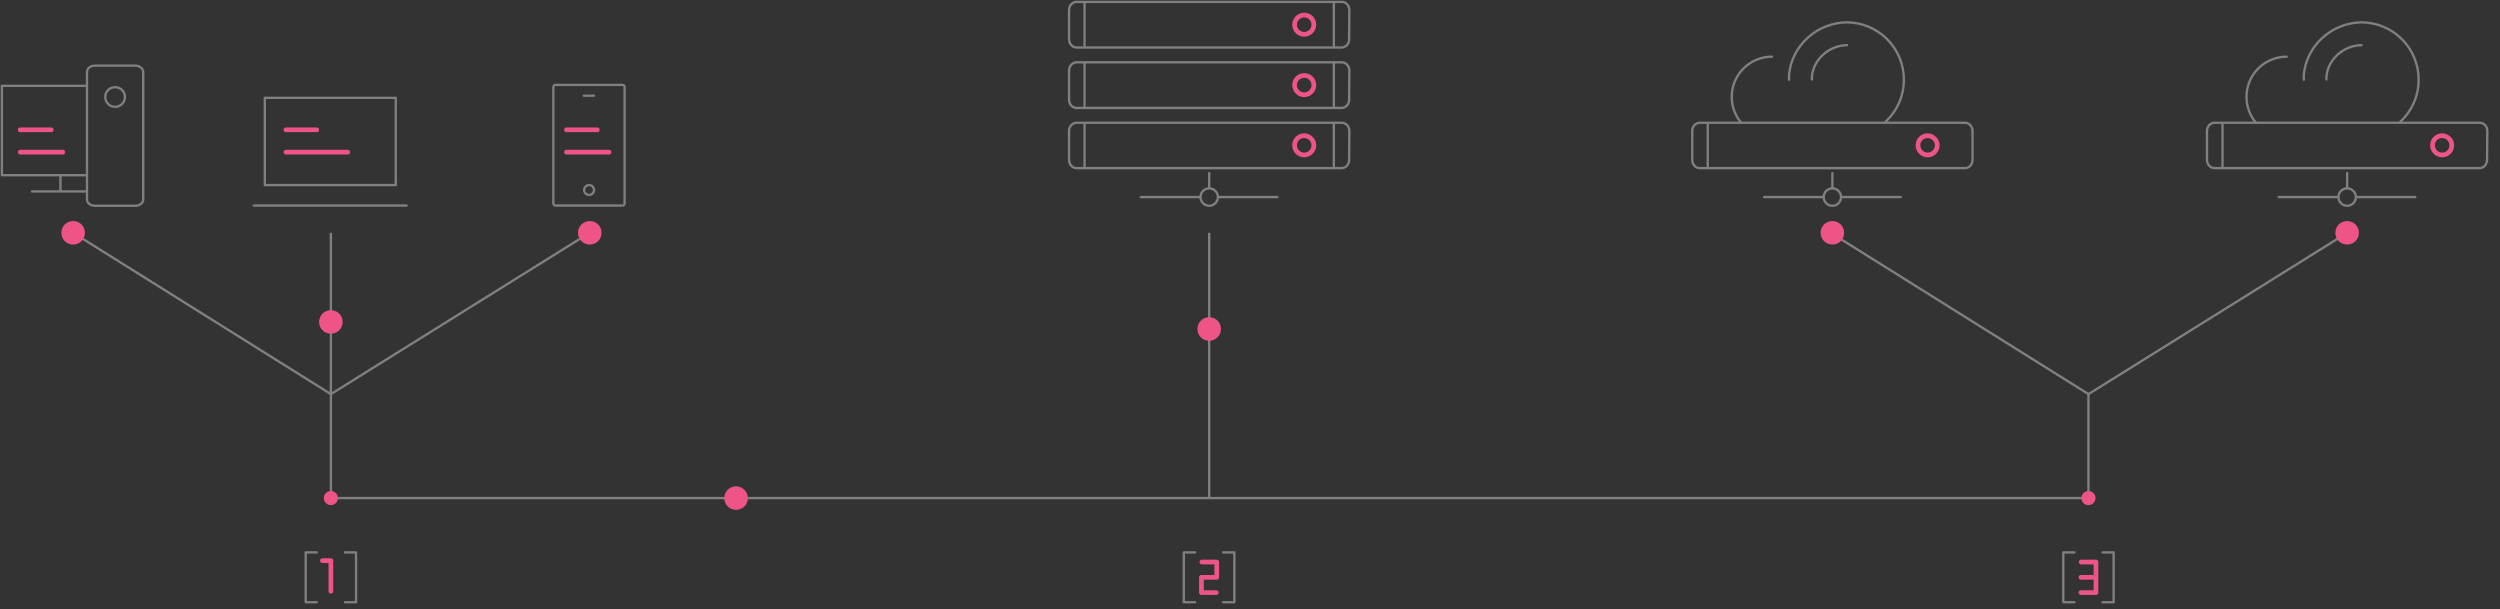 <?xml version="1.0" encoding="utf-8"?>
<!-- Generator: Adobe Illustrator 22.0.0, SVG Export Plug-In . SVG Version: 6.00 Build 0)  -->
<svg xmlns="http://www.w3.org/2000/svg" xmlns:xlink="http://www.w3.org/1999/xlink" version="1.1" id="Layer_1" x="0px" y="0px" viewBox="0 0 1063.1 259" style="enable-background:new 0 0 1063.1 259;" xml:space="preserve" class="svg mt-50 w-100 ltr-img d-block" src="assets/patterns/balancing.svg" alt="Load Balancing">
	<rect x="0" y="0" width="1063.1" height="259" fill="#333333" stroke="none"/>
	<style type="text/css">
		.balancing0{fill:none;stroke:#808080;stroke-linecap:round;stroke-linejoin:round;stroke-miterlimit:10;}
		.balancing1{fill:#FFFFFF;stroke:#EE5586;stroke-width:2;stroke-linecap:round;stroke-linejoin:round;stroke-miterlimit:10;}
		.balancing2{fill:none;stroke:#808080;stroke-miterlimit:10;}
		.balancing3{fill:none;stroke:#EE5586;stroke-width:2;stroke-linecap:round;stroke-linejoin:round;stroke-miterlimit:10;}
		.balancing4{fill:#EE5586;}
	</style>
	<path class="balancing0" d="M112.6,41.6h55.7v37.1h-55.7L112.6,41.6z M107.9,87.4h65"></path>
	<path id="svg-concept" class="balancing1" d="M121.6,55.2h13.1 M121.6,64.7h26.3 M240.9,55.2H254 M240.9,64.7H259 M8.6,55.2h13.2 M8.6,64.7  h18.1"></path>
	<circle class="balancing0" cx="514.2" cy="83.8" r="3.7"></circle>
	<path class="balancing0" d="M514.2,73.6v6.3 M485.1,83.8h25.3 M518,83.8h25.2"></path>
	<circle class="balancing0" cx="779.2" cy="83.8" r="3.7"></circle>
	<path class="balancing0" d="M779.2,73.6v6.3 M750.2,83.8h25.2 M783,83.8h25.3"></path>
	<path class="balancing0" d="M760.8,33.9c0-0.8-0.1-1.5,0-2.3c1.2-12.4,12.1-22.1,24.8-22.1h-0.4c13.5,0,24.4,10.9,24.4,24.4  c0,7-2.9,13.3-7.7,17.8"></path>
	<path class="balancing0" d="M785.4,19.2c-7.6,0.1-14.2,6-14.9,13.3v1.3 M753.5,24.1c-9.4,0-17.1,7.6-17.1,17.1c0,4.2,1.5,8,4,11 M37,74.5  H0.8v-38H37 M25.7,74.5v6.9 M37,81.4H13.6 M57.4,27.9h-17c-1.9,0-3.4,1.2-3.4,2.6v54.4c0,1.4,1.5,2.6,3.4,2.6h17.1  c1.9,0,3.4-1.2,3.4-2.6V30.5C60.8,29.1,59.3,27.9,57.4,27.9z"></path>
	<path class="balancing0" d="M49.5,37.1c2.3,0.3,3.9,2.4,3.6,4.7c-0.3,2.3-2.4,3.9-4.7,3.6c-2.3-0.3-3.9-2.4-3.6-4.7  C45.1,38.4,47.2,36.8,49.5,37.1z M235.3,86.5V37c0-0.5,0.4-0.9,0.9-0.9h28.5c0.5,0,0.9,0.4,0.9,0.9v49.5c0,0.5-0.4,0.9-0.9,0.9  h-28.5C235.7,87.4,235.3,87,235.3,86.5 M248.3,40.7h4.3"></path>
	<path class="balancing0" d="M252.6,80.8c0,1.2-1,2.1-2.1,2.1c-1.2,0-2.1-1-2.1-2.1c0-1.2,1-2.1,2.1-2.1C251.6,78.6,252.6,79.6,252.6,80.8z"></path>
	<path class="balancing2" d="M140.7,211.8h746.9 M140.7,99v68.6"></path>
	<path class="balancing0" d="M130,256.1v-21.2 M130,234.9h4.7 M130,256.1h4.7 M146.7,234.9h4.7 M151.4,234.9v21.2 M151.4,256.1h-4.7"></path>
	<path id="svg-concept" class="balancing3" d="M140.7,251.4v-13 M140.7,238.4h-3.6"></path>
	<path class="balancing0" d="M877.4,256.1v-21.2 M877.4,234.9h4.7 M877.4,256.1h4.7 M894.1,234.9h4.7 M898.8,234.9v21.2 M898.8,256.1h-4.7"></path>
	<path id="svg-concept" class="balancing3" d="M891.3,252v-13 M884.9,245.5h6.4 M891.3,239H885 M884.9,252h6.2"></path>
	<path class="balancing0" d="M503.4,256.1v-21.2 M503.4,234.9h4.8 M503.4,256.1h4.8 M520.1,234.9h4.8 M524.9,234.9v21.2 M524.9,256.1h-4.8"></path>
	<path id="svg-concept" class="balancing3" d="M517.4,245.5V239 M511,245.5h6.4 M517.4,239h-6.3 M510.9,245.5v6.5 M510.9,252h6.3"></path>
	<path class="balancing2" d="M140.7,167.6v44.2 M250.7,99l-110,68.6 M514.2,99v112.8 M888.1,167.6v44.2 M31.1,99l109.6,68.6 M998.1,99  l-110,68.6 M778.5,99l109.6,68.6"></path>
	<path class="balancing0" d="M573.7,16.7c0,1.9-1.4,3.5-3.2,3.5H457.8c-1.8,0-3.2-1.6-3.2-3.5V4.3c0-1.9,1.4-3.5,3.2-3.5h112.8  c1.8,0,3.2,1.6,3.2,3.5L573.7,16.7L573.7,16.7z M461.2,0.9v19.2 M567.2,0.9v19.3"></path>
	<g>
		<path id="svg-concept" class="balancing3" d="M558.7,10.5c0,2.3-1.9,4.1-4.1,4.1c-2.3,0-4.1-1.9-4.1-4.1s1.8-4.1,4.1-4.1   S558.7,8.2,558.7,10.5z"></path>
	</g>
	<path class="balancing0" d="M573.7,42.4c0,1.9-1.4,3.5-3.2,3.5H457.8c-1.8,0-3.2-1.6-3.2-3.5V30c0-1.9,1.4-3.5,3.2-3.5h112.8  c1.8,0,3.2,1.6,3.2,3.5L573.7,42.4L573.7,42.4z M461.2,26.5v19.3 M567.2,26.5v19.3"></path>
	<g>
		<path id="svg-concept" class="balancing3" d="M558.7,36.2c0,2.3-1.9,4.1-4.1,4.1c-2.3,0-4.1-1.9-4.1-4.1c0-2.3,1.8-4.1,4.1-4.1   S558.7,33.9,558.7,36.2z"></path>
	</g>
	<path class="balancing0" d="M573.7,68c0,1.9-1.4,3.5-3.2,3.5H457.8c-1.8,0-3.2-1.6-3.2-3.5V55.7c0-1.9,1.4-3.5,3.2-3.5h112.8  c1.8,0,3.2,1.6,3.2,3.5L573.7,68L573.7,68z M461.2,52.2v19.2 M567.2,52.2v19.3"></path>
	<g>
		<path id="svg-concept" class="balancing3" d="M558.7,61.8c0,2.3-1.9,4.1-4.1,4.1c-2.3,0-4.1-1.9-4.1-4.1c0-2.3,1.8-4.1,4.1-4.1   S558.7,59.6,558.7,61.8z"></path>
	</g>
	<g>
		<path class="balancing0" d="M838.8,68c0,1.9-1.4,3.5-3.2,3.5H722.8c-1.8,0-3.2-1.6-3.2-3.5V55.7c0-1.9,1.4-3.5,3.2-3.5h112.8   c1.8,0,3.2,1.6,3.2,3.5V68z M726.2,52.2v19.2"></path>
		<path id="svg-concept" class="balancing3" d="M823.8,61.8c0,2.3-1.9,4.1-4.1,4.1c-2.3,0-4.1-1.9-4.1-4.1c0-2.3,1.8-4.1,4.1-4.1   C821.9,57.7,823.8,59.6,823.8,61.8z"></path>
	</g>
	<g>
		<circle class="balancing0" cx="998.1" cy="83.8" r="3.7"></circle>
		<path class="balancing0" d="M998.1,73.6v6.3 M969,83.8h25.3 M1001.9,83.8h25.2"></path>
	</g>
	<path class="balancing0" d="M979.7,33.9c0-0.8-0.1-1.5,0-2.3c1.2-12.4,12.1-22.1,24.8-22.1h-0.4c13.5,0,24.4,10.9,24.4,24.4  c0,7-2.9,13.3-7.7,17.8"></path>
	<path class="balancing0" d="M1004.2,19.2c-7.6,0.1-14.2,6-14.9,13.3v1.3 M972.4,24.1c-9.4,0-17.1,7.6-17.1,17.1c0,4.2,1.5,8,4,11"></path>
	<g>
		<path class="balancing0" d="M1057.6,68c0,1.9-1.4,3.5-3.2,3.5H941.7c-1.8,0-3.2-1.6-3.2-3.5V55.7c0-1.9,1.4-3.5,3.2-3.5h112.8   c1.8,0,3.2,1.6,3.2,3.5L1057.6,68L1057.6,68z M945.1,52.2v19.2"></path>
		<path id="svg-concept" class="balancing3" d="M1042.6,61.8c0,2.3-1.9,4.1-4.1,4.1c-2.3,0-4.1-1.9-4.1-4.1c0-2.3,1.8-4.1,4.1-4.1   S1042.6,59.6,1042.6,61.8z"></path>
	</g>
	<circle id="svg-ico" class="balancing4" cx="140.7" cy="211.8" r="3"></circle>
	<circle id="svg-ico" class="balancing4" cx="888.1" cy="211.8" r="3"></circle>
	<g>
		<path id="svg-ico" class="balancing4" d="M36.1,99c0,2.8-2.2,5-5,5s-5-2.2-5-5s2.2-5,5-5S36.1,96.2,36.1,99z"></path>
		
			<animateMotion accumulate="none" additive="replace" begin="0s" calcMode="paced" dur="4s" fill="remove" path="M0 0 105 66 0 0" repeatCount="indefinite" restart="always">
			</animateMotion>
	</g>
	<g>
		<path id="svg-ico" class="balancing4" d="M145.7,136.9c0,2.8-2.2,5-5,5s-5-2.2-5-5s2.2-5,5-5S145.7,134.1,145.7,136.9z"></path>
		
			<animateMotion accumulate="none" additive="replace" begin="0s" calcMode="paced" dur="3s" fill="remove" path="M0, 67 0 -35 0 67" repeatCount="indefinite" restart="always">
			</animateMotion>
	</g>
	<g>
		<path id="svg-ico" class="balancing4" d="M255.8,99c0,2.8-2.2,5-5,5s-5-2.2-5-5s2.2-5,5-5S255.8,96.2,255.8,99z"></path>
		
			<animateMotion accumulate="none" additive="replace" begin="0s" calcMode="paced" dur="3s" fill="remove" path="M0 0 -105 66 0 0" repeatCount="indefinite" restart="always">
			</animateMotion>
	</g>
	<g>
		<path id="svg-ico" class="balancing4" d="M318,211.8c0,2.8-2.2,5-5,5s-5-2.2-5-5s2.2-5,5-5S318,209.1,318,211.8z"></path>
		
			<animateMotion accumulate="none" additive="replace" begin="0s" calcMode="paced" dur="12s" fill="remove" path="M570, 0 -165 0 570 0" repeatCount="indefinite" restart="always">
			</animateMotion>
	</g>
	<g>
		<path id="svg-ico" class="balancing4" d="M519.2,139.9c0,2.8-2.2,5-5,5s-5-2.2-5-5s2.2-5,5-5S519.2,137.1,519.2,139.9z"></path>
		
			<animateMotion accumulate="none" additive="replace" begin="0s" calcMode="paced" dur="4s" fill="remove" path="M0, 67 0 -35 0 67" repeatCount="indefinite" restart="always">
			</animateMotion>
	</g>
	<g>
		<path id="svg-ico" class="balancing4" d="M784.2,99c0,2.8-2.2,5-5,5s-5-2.2-5-5s2.2-5,5-5S784.2,96.2,784.2,99z"></path>
		
			<animateMotion accumulate="none" additive="replace" begin="0s" calcMode="paced" dur="3s" fill="remove" path="M0 0 105 66 0 0" repeatCount="indefinite" restart="always">
			</animateMotion>
	</g>
	<g>
		<path id="svg-ico" class="balancing4" d="M1003.1,99c0,2.8-2.2,5-5,5s-5-2.2-5-5s2.2-5,5-5S1003.1,96.2,1003.1,99z"></path>
		
			<animateMotion accumulate="none" additive="replace" begin="0s" calcMode="paced" dur="4s" fill="remove" path="M0 0 -105 66 0 0" repeatCount="indefinite" restart="always">
			</animateMotion>
	</g>
	</svg>